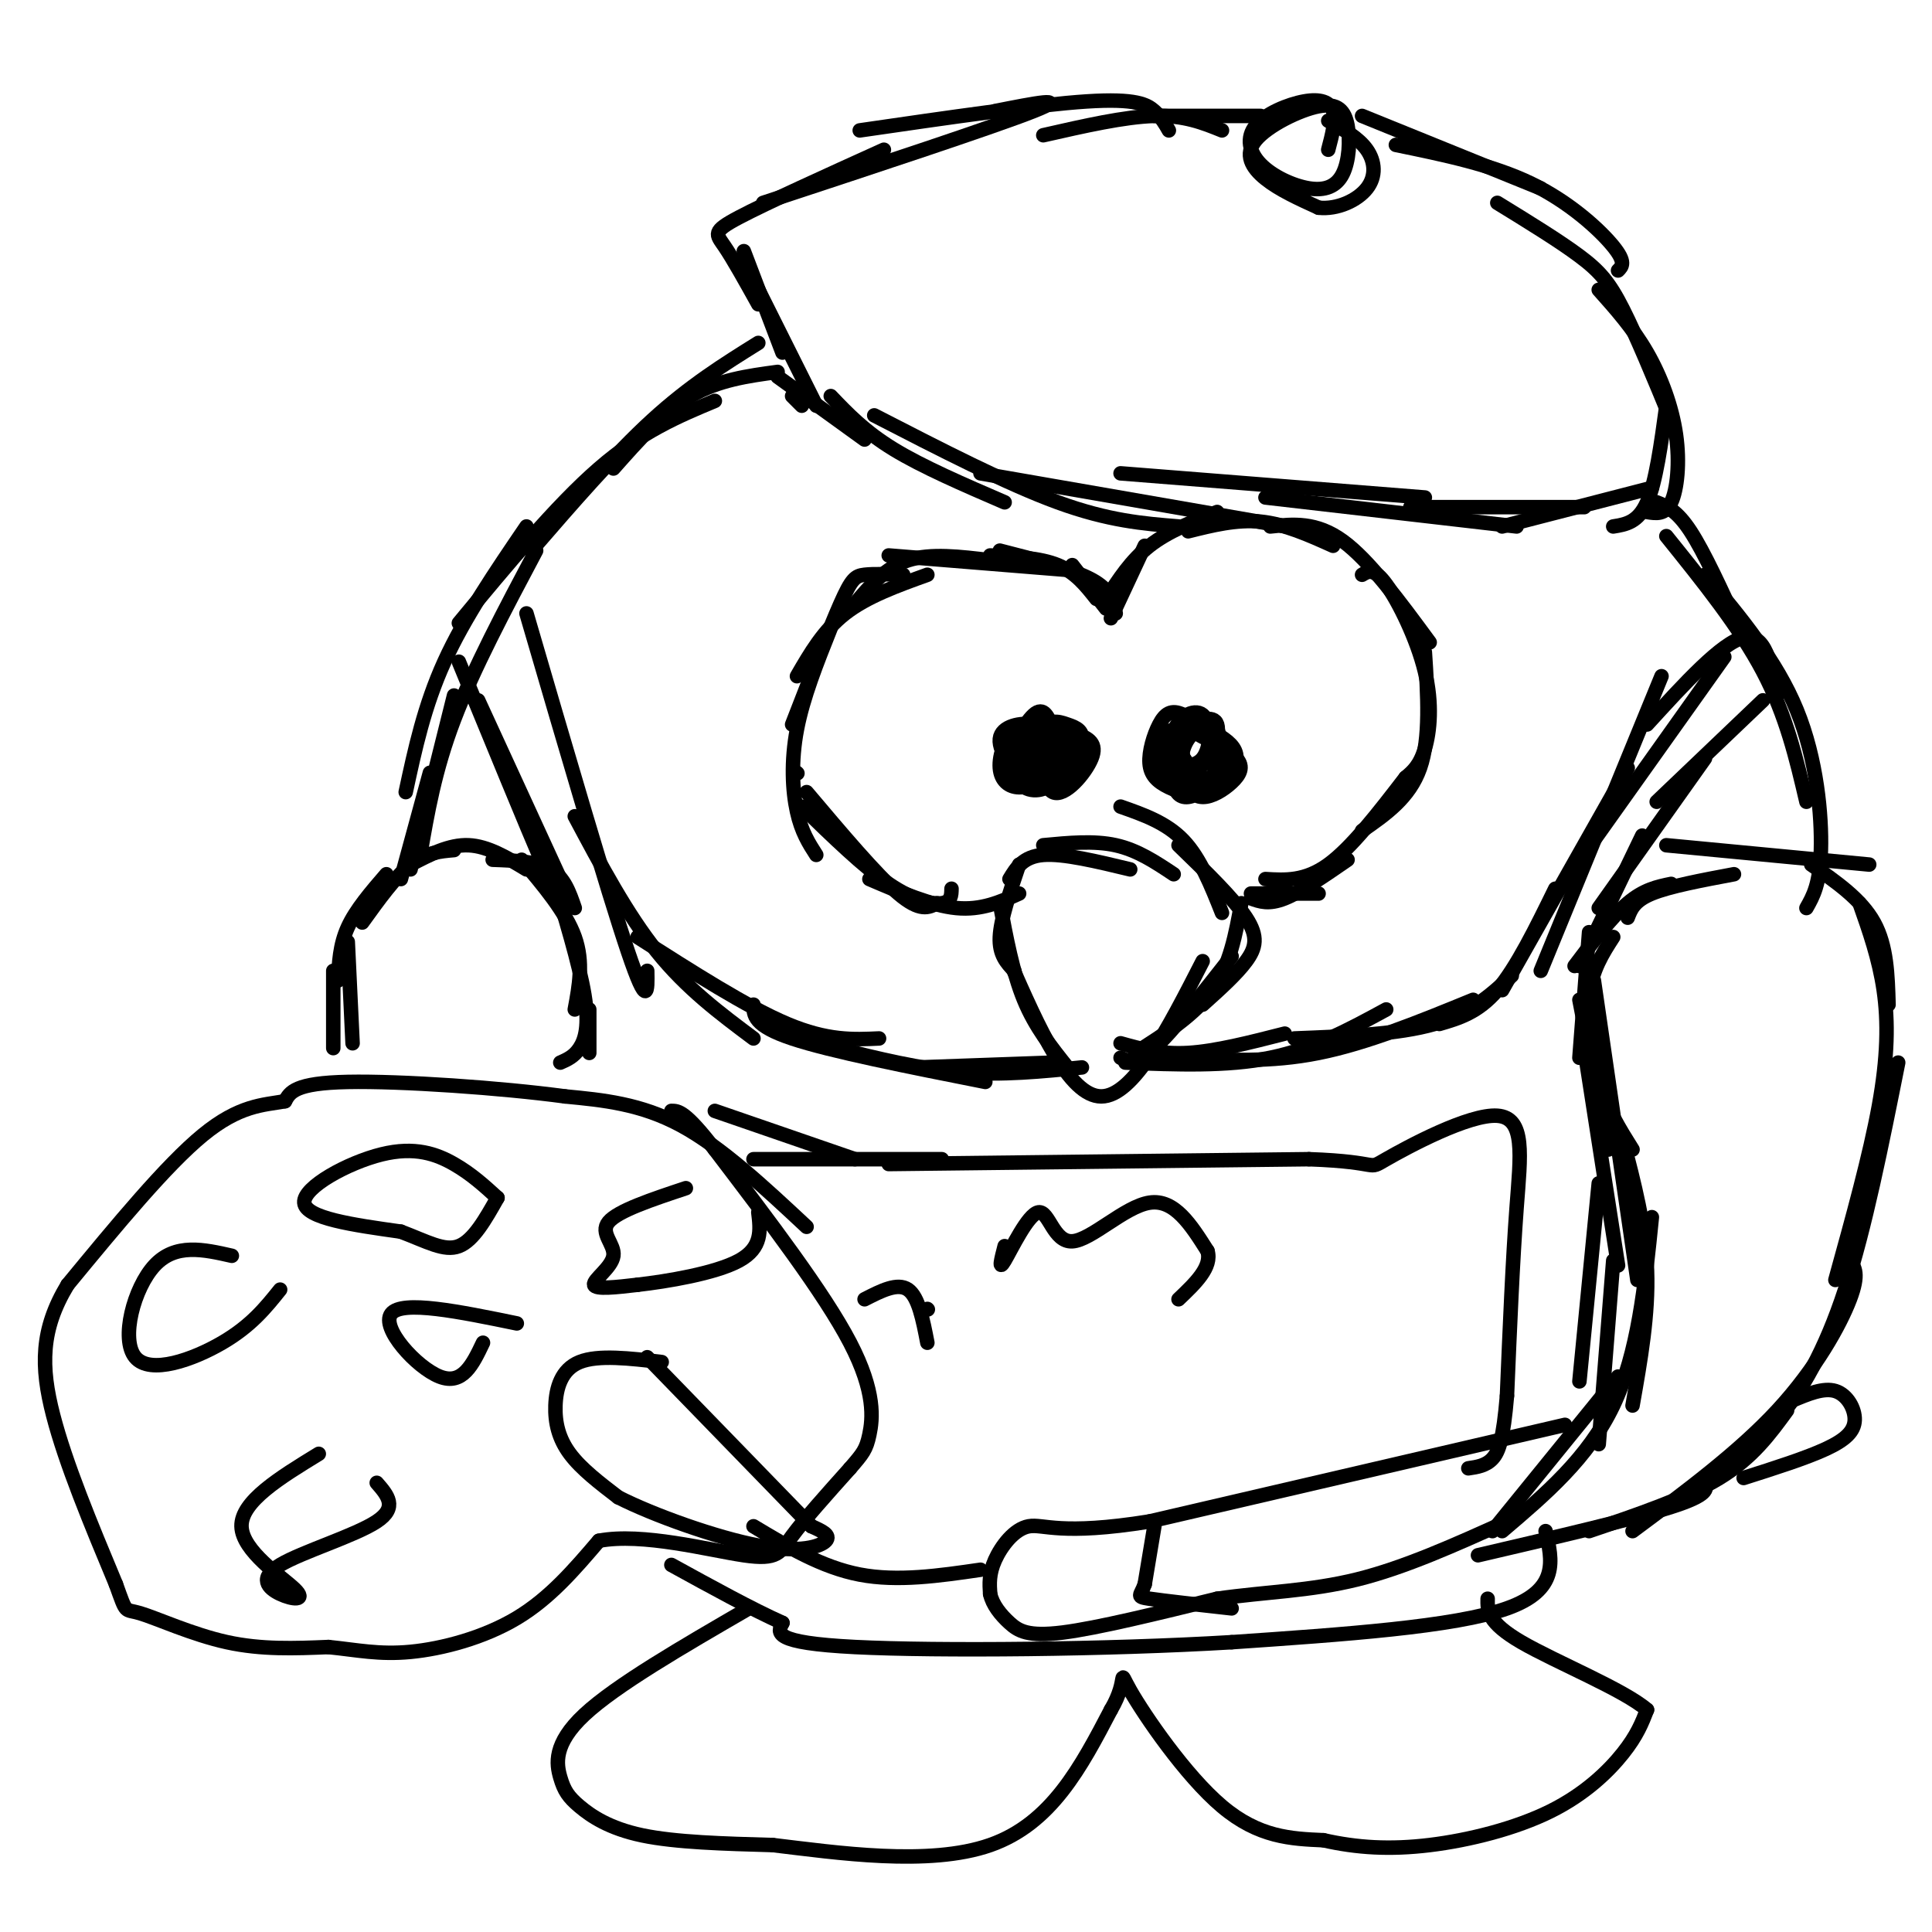 <svg viewBox='0 0 400 400' version='1.1' xmlns='http://www.w3.org/2000/svg' xmlns:xlink='http://www.w3.org/1999/xlink'><g fill='none' stroke='#000000' stroke-width='3' stroke-linecap='round' stroke-linejoin='round'><path d='M161,77c-6.167,0.833 -12.333,1.667 -18,5c-5.667,3.333 -10.833,9.167 -16,15'/><path d='M157,71c-7.083,4.417 -14.167,8.833 -22,16c-7.833,7.167 -16.417,17.083 -25,27'/><path d='M148,83c-7.583,3.167 -15.167,6.333 -24,14c-8.833,7.667 -18.917,19.833 -29,32'/><path d='M109,109c-6.417,9.417 -12.833,18.833 -17,28c-4.167,9.167 -6.083,18.083 -8,27'/><path d='M111,114c-6.500,12.250 -13.000,24.500 -17,35c-4.000,10.500 -5.500,19.250 -7,28'/><path d='M94,144c0.000,0.000 -9.000,36.000 -9,36'/><path d='M89,160c0.000,0.000 -6.000,22.000 -6,22'/><path d='M109,180c-4.000,-2.417 -8.000,-4.833 -12,-5c-4.000,-0.167 -8.000,1.917 -12,4'/><path d='M94,176c-2.917,0.250 -5.833,0.500 -9,3c-3.167,2.500 -6.583,7.250 -10,12'/><path d='M80,181c-3.167,3.667 -6.333,7.333 -8,11c-1.667,3.667 -1.833,7.333 -2,11'/><path d='M72,195c0.000,0.000 1.000,21.000 1,21'/><path d='M69,201c0.000,0.000 0.000,16.000 0,16'/><path d='M102,178c4.583,0.167 9.167,0.333 12,2c2.833,1.667 3.917,4.833 5,8'/><path d='M108,178c4.583,5.417 9.167,10.833 11,16c1.833,5.167 0.917,10.083 0,15'/><path d='M114,180c2.978,9.822 5.956,19.644 7,26c1.044,6.356 0.156,9.244 -1,11c-1.156,1.756 -2.578,2.378 -4,3'/><path d='M122,209c0.000,0.000 0.000,9.000 0,9'/><path d='M95,137c7.167,17.417 14.333,34.833 17,41c2.667,6.167 0.833,1.083 -1,-4'/><path d='M99,145c0.000,0.000 17.000,37.000 17,37'/><path d='M109,127c8.417,28.833 16.833,57.667 21,70c4.167,12.333 4.083,8.167 4,4'/><path d='M119,169c5.417,10.167 10.833,20.333 17,28c6.167,7.667 13.083,12.833 20,18'/><path d='M132,194c11.333,7.250 22.667,14.500 31,18c8.333,3.500 13.667,3.250 19,3'/><path d='M156,208c0.000,2.167 0.000,4.333 8,7c8.000,2.667 24.000,5.833 40,9'/><path d='M173,217c8.750,2.167 17.500,4.333 26,5c8.500,0.667 16.750,-0.167 25,-1'/><path d='M243,181c-3.750,-2.500 -7.500,-5.000 -12,-6c-4.500,-1.000 -9.750,-0.500 -15,0'/><path d='M234,180c-6.917,-1.667 -13.833,-3.333 -18,-3c-4.167,0.333 -5.583,2.667 -7,5'/><path d='M211,179c-1.917,5.667 -3.833,11.333 -4,15c-0.167,3.667 1.417,5.333 3,7'/><path d='M207,187c1.333,7.167 2.667,14.333 5,20c2.333,5.667 5.667,9.833 9,14'/><path d='M209,199c6.167,14.000 12.333,28.000 19,28c6.667,0.000 13.833,-14.000 21,-28'/><path d='M232,219c1.583,0.750 3.167,1.500 7,-2c3.833,-3.500 9.917,-11.250 16,-19'/><path d='M235,218c6.167,-3.917 12.333,-7.833 16,-13c3.667,-5.167 4.833,-11.583 6,-18'/><path d='M249,208c3.489,-3.133 6.978,-6.267 9,-9c2.022,-2.733 2.578,-5.067 0,-9c-2.578,-3.933 -8.289,-9.467 -14,-15'/><path d='M253,189c-2.250,-5.667 -4.500,-11.333 -8,-15c-3.500,-3.667 -8.250,-5.333 -13,-7'/><path d='M190,221c0.000,0.000 28.000,-1.000 28,-1'/><path d='M232,216c4.167,1.167 8.333,2.333 14,2c5.667,-0.333 12.833,-2.167 20,-4'/><path d='M233,220c10.500,0.417 21.000,0.833 30,-1c9.000,-1.833 16.500,-5.917 24,-10'/><path d='M245,219c9.000,0.500 18.000,1.000 28,-1c10.000,-2.000 21.000,-6.500 32,-11'/><path d='M268,215c10.750,-0.417 21.500,-0.833 29,-3c7.500,-2.167 11.750,-6.083 16,-10'/><path d='M298,212c4.000,-1.167 8.000,-2.333 12,-7c4.000,-4.667 8.000,-12.833 12,-21'/><path d='M311,205c0.000,0.000 26.000,-46.000 26,-46'/><path d='M319,201c0.000,0.000 25.000,-61.000 25,-61'/><path d='M325,181c0.000,0.000 32.000,-45.000 32,-45'/><path d='M341,150c7.750,-8.500 15.500,-17.000 20,-18c4.500,-1.000 5.750,5.500 7,12'/><path d='M365,145c0.000,0.000 -22.000,21.000 -22,21'/><path d='M353,157c0.000,0.000 -22.000,31.000 -22,31'/><path d='M340,173c0.000,0.000 -13.000,27.000 -13,27'/><path d='M329,193c0.000,0.000 -2.000,26.000 -2,26'/><path d='M327,207c0.000,0.000 6.000,31.000 6,31'/><path d='M328,217c0.000,0.000 7.000,45.000 7,45'/><path d='M331,245c0.000,0.000 -4.000,41.000 -4,41'/><path d='M334,261c0.000,0.000 -3.000,38.000 -3,38'/><path d='M326,200c3.833,-5.083 7.667,-10.167 11,-13c3.333,-2.833 6.167,-3.417 9,-4'/><path d='M337,190c0.667,-1.750 1.333,-3.500 5,-5c3.667,-1.500 10.333,-2.750 17,-4'/><path d='M345,175c0.000,0.000 42.000,4.000 42,4'/><path d='M375,179c5.167,3.583 10.333,7.167 13,12c2.667,4.833 2.833,10.917 3,17'/><path d='M385,187c2.022,5.733 4.044,11.467 5,18c0.956,6.533 0.844,13.867 -1,24c-1.844,10.133 -5.422,23.067 -9,36'/><path d='M393,220c-3.422,17.133 -6.844,34.267 -11,47c-4.156,12.733 -9.044,21.067 -14,27c-4.956,5.933 -9.978,9.467 -15,13'/><path d='M383,261c1.000,1.378 2.000,2.756 0,8c-2.000,5.244 -7.000,14.356 -15,23c-8.000,8.644 -19.000,16.822 -30,25'/><path d='M370,292c-3.583,4.917 -7.167,9.833 -14,14c-6.833,4.167 -16.917,7.583 -27,11'/><path d='M353,307c0.417,1.250 0.833,2.500 -7,5c-7.833,2.500 -23.917,6.250 -40,10'/><path d='M334,194c-2.178,3.378 -4.356,6.756 -5,12c-0.644,5.244 0.244,12.356 2,18c1.756,5.644 4.378,9.822 7,14'/><path d='M330,203c0.000,0.000 9.000,62.000 9,62'/><path d='M336,236c2.333,8.917 4.667,17.833 5,27c0.333,9.167 -1.333,18.583 -3,28'/><path d='M342,252c-1.417,14.083 -2.833,28.167 -8,39c-5.167,10.833 -14.083,18.417 -23,26'/><path d='M335,285c0.000,0.000 -26.000,32.000 -26,32'/><path d='M343,104c2.083,0.833 4.167,1.667 7,6c2.833,4.333 6.417,12.167 10,20'/><path d='M345,111c7.583,9.417 15.167,18.833 20,28c4.833,9.167 6.917,18.083 9,27'/><path d='M353,119c7.400,8.867 14.800,17.733 19,28c4.200,10.267 5.200,21.933 5,29c-0.200,7.067 -1.600,9.533 -3,12'/><path d='M169,84c0.000,0.000 -12.000,-24.000 -12,-24'/><path d='M162,73c0.000,0.000 -8.000,-21.000 -8,-21'/><path d='M157,63c-2.622,-4.711 -5.244,-9.422 -7,-12c-1.756,-2.578 -2.644,-3.022 3,-6c5.644,-2.978 17.822,-8.489 30,-14'/><path d='M158,42c24.000,-7.917 48.000,-15.833 56,-19c8.000,-3.167 0.000,-1.583 -8,0'/><path d='M178,27c18.356,-2.667 36.711,-5.333 47,-6c10.289,-0.667 12.511,0.667 14,2c1.489,1.333 2.244,2.667 3,4'/><path d='M216,28c8.417,-1.917 16.833,-3.833 23,-4c6.167,-0.167 10.083,1.417 14,3'/><path d='M239,24c0.000,0.000 22.000,0.000 22,0'/><path d='M275,31c0.809,-3.057 1.617,-6.113 1,-8c-0.617,-1.887 -2.660,-2.603 -6,-2c-3.340,0.603 -7.978,2.525 -10,5c-2.022,2.475 -1.427,5.502 1,8c2.427,2.498 6.686,4.469 10,5c3.314,0.531 5.683,-0.376 7,-3c1.317,-2.624 1.582,-6.966 1,-10c-0.582,-3.034 -2.012,-4.762 -6,-4c-3.988,0.762 -10.535,4.013 -13,7c-2.465,2.987 -0.847,5.711 2,8c2.847,2.289 6.924,4.145 11,6'/><path d='M273,43c3.869,0.429 8.042,-1.500 10,-4c1.958,-2.500 1.702,-5.571 0,-8c-1.702,-2.429 -4.851,-4.214 -8,-6'/><path d='M282,24c0.000,0.000 37.000,15.000 37,15'/><path d='M289,30c9.956,2.044 19.911,4.089 28,8c8.089,3.911 14.311,9.689 17,13c2.689,3.311 1.844,4.156 1,5'/><path d='M310,42c6.400,3.933 12.800,7.867 17,11c4.200,3.133 6.200,5.467 9,11c2.800,5.533 6.400,14.267 10,23'/><path d='M331,60c3.548,3.976 7.095,7.952 10,13c2.905,5.048 5.167,11.167 6,17c0.833,5.833 0.238,11.381 -1,14c-1.238,2.619 -3.119,2.310 -5,2'/><path d='M345,84c-1.083,7.917 -2.167,15.833 -4,20c-1.833,4.167 -4.417,4.583 -7,5'/><path d='M342,101c0.000,0.000 -31.000,8.000 -31,8'/><path d='M328,105c0.000,0.000 -36.000,0.000 -36,0'/><path d='M314,109c0.000,0.000 -52.000,-6.000 -52,-6'/><path d='M295,103c0.000,0.000 -63.000,-5.000 -63,-5'/><path d='M272,110c0.000,0.000 -69.000,-12.000 -69,-12'/><path d='M244,109c-7.250,-0.583 -14.500,-1.167 -25,-5c-10.500,-3.833 -24.250,-10.917 -38,-18'/><path d='M208,104c-8.500,-3.667 -17.000,-7.333 -23,-11c-6.000,-3.667 -9.500,-7.333 -13,-11'/><path d='M179,91c0.000,0.000 -18.000,-13.000 -18,-13'/><path d='M166,84c0.000,0.000 -2.000,-2.000 -2,-2'/><path d='M229,126c0.000,0.000 -7.000,-9.000 -7,-9'/><path d='M231,127c-0.500,-2.417 -1.000,-4.833 -5,-7c-4.000,-2.167 -11.500,-4.083 -19,-6'/><path d='M227,124c-2.167,-2.750 -4.333,-5.500 -8,-7c-3.667,-1.500 -8.833,-1.750 -14,-2'/><path d='M221,118c0.000,0.000 -37.000,-3.000 -37,-3'/><path d='M205,116c-6.167,-0.750 -12.333,-1.500 -17,0c-4.667,1.500 -7.833,5.250 -11,9'/><path d='M192,119c-6.250,2.250 -12.500,4.500 -17,8c-4.500,3.500 -7.250,8.250 -10,13'/><path d='M187,119c-3.044,-0.111 -6.089,-0.222 -8,0c-1.911,0.222 -2.689,0.778 -5,6c-2.311,5.222 -6.156,15.111 -10,25'/><path d='M172,130c-2.867,7.178 -5.733,14.356 -7,21c-1.267,6.644 -0.933,12.756 0,17c0.933,4.244 2.467,6.622 4,9'/><path d='M165,160c0.000,0.000 0.100,0.100 0.1,0.1'/><path d='M167,164c7.250,8.583 14.500,17.167 19,21c4.500,3.833 6.250,2.917 8,2'/><path d='M166,167c6.422,6.244 12.844,12.489 18,16c5.156,3.511 9.044,4.289 11,4c1.956,-0.289 1.978,-1.644 2,-3'/><path d='M180,182c6.417,2.750 12.833,5.500 18,6c5.167,0.500 9.083,-1.250 13,-3'/><path d='M230,128c0.000,0.000 7.000,-15.000 7,-15'/><path d='M229,124c2.583,-4.000 5.167,-8.000 9,-11c3.833,-3.000 8.917,-5.000 14,-7'/><path d='M246,110c5.000,-1.250 10.000,-2.500 15,-2c5.000,0.500 10.000,2.750 15,5'/><path d='M263,109c4.750,-0.500 9.500,-1.000 15,3c5.500,4.000 11.750,12.500 18,21'/><path d='M282,119c1.232,-0.750 2.464,-1.500 5,2c2.536,3.500 6.375,11.250 8,18c1.625,6.750 1.036,12.500 0,16c-1.036,3.500 -2.518,4.750 -4,6'/><path d='M295,135c0.583,8.917 1.167,17.833 -1,24c-2.167,6.167 -7.083,9.583 -12,13'/><path d='M291,161c-5.583,7.250 -11.167,14.500 -16,18c-4.833,3.500 -8.917,3.250 -13,3'/><path d='M279,178c-4.833,3.333 -9.667,6.667 -13,8c-3.333,1.333 -5.167,0.667 -7,0'/><path d='M273,185c0.000,0.000 -14.000,0.000 -14,0'/><path d='M218,151c-0.935,-2.464 -1.869,-4.927 -4,-3c-2.131,1.927 -5.457,8.245 -5,11c0.457,2.755 4.698,1.947 8,1c3.302,-0.947 5.666,-2.034 6,-4c0.334,-1.966 -1.361,-4.811 -4,-6c-2.639,-1.189 -6.223,-0.721 -8,2c-1.777,2.721 -1.748,7.694 0,10c1.748,2.306 5.214,1.945 7,0c1.786,-1.945 1.893,-5.472 2,-9'/><path d='M220,153c-1.446,-2.258 -6.060,-3.404 -9,-2c-2.940,1.404 -4.206,5.359 -4,8c0.206,2.641 1.884,3.967 4,4c2.116,0.033 4.669,-1.228 6,-3c1.331,-1.772 1.441,-4.056 1,-6c-0.441,-1.944 -1.434,-3.549 -4,-4c-2.566,-0.451 -6.705,0.253 -7,3c-0.295,2.747 3.255,7.537 6,8c2.745,0.463 4.684,-3.402 5,-6c0.316,-2.598 -0.992,-3.930 -3,-4c-2.008,-0.070 -4.717,1.123 -5,3c-0.283,1.877 1.858,4.439 4,7'/><path d='M214,161c2.229,0.314 5.802,-2.400 5,-5c-0.802,-2.600 -5.978,-5.086 -7,-3c-1.022,2.086 2.110,8.743 5,10c2.890,1.257 5.539,-2.885 6,-6c0.461,-3.115 -1.267,-5.202 -3,-6c-1.733,-0.798 -3.470,-0.308 -5,1c-1.530,1.308 -2.853,3.433 -1,5c1.853,1.567 6.884,2.576 9,2c2.116,-0.576 1.319,-2.736 0,-4c-1.319,-1.264 -3.159,-1.632 -5,-2'/><path d='M218,153c-1.320,0.963 -2.120,4.371 -2,7c0.120,2.629 1.159,4.479 3,3c1.841,-1.479 4.482,-6.286 5,-9c0.518,-2.714 -1.089,-3.336 -3,-4c-1.911,-0.664 -4.126,-1.372 -5,2c-0.874,3.372 -0.407,10.822 2,12c2.407,1.178 6.756,-3.916 8,-7c1.244,-3.084 -0.615,-4.156 -3,-5c-2.385,-0.844 -5.296,-1.458 -7,-1c-1.704,0.458 -2.201,1.988 -1,3c1.201,1.012 4.101,1.506 7,2'/><path d='M248,151c-2.339,-0.067 -4.677,-0.134 -6,1c-1.323,1.134 -1.630,3.470 0,5c1.630,1.530 5.196,2.253 7,0c1.804,-2.253 1.845,-7.483 0,-9c-1.845,-1.517 -5.577,0.679 -6,4c-0.423,3.321 2.464,7.766 5,7c2.536,-0.766 4.721,-6.745 4,-9c-0.721,-2.255 -4.349,-0.787 -6,1c-1.651,1.787 -1.326,3.894 -1,6'/><path d='M245,157c0.096,1.958 0.836,3.853 2,5c1.164,1.147 2.753,1.546 4,-1c1.247,-2.546 2.154,-8.038 1,-10c-1.154,-1.962 -4.368,-0.393 -6,2c-1.632,2.393 -1.680,5.609 -1,8c0.680,2.391 2.090,3.957 4,4c1.910,0.043 4.321,-1.438 6,-3c1.679,-1.562 2.628,-3.207 1,-5c-1.628,-1.793 -5.831,-3.735 -8,-5c-2.169,-1.265 -2.303,-1.855 -3,0c-0.697,1.855 -1.957,6.153 -2,9c-0.043,2.847 1.131,4.242 3,4c1.869,-0.242 4.435,-2.121 7,-4'/><path d='M253,161c1.007,-2.302 0.024,-6.058 -2,-8c-2.024,-1.942 -5.089,-2.069 -7,-2c-1.911,0.069 -2.667,0.336 -3,3c-0.333,2.664 -0.241,7.727 2,9c2.241,1.273 6.633,-1.245 9,-3c2.367,-1.755 2.708,-2.749 1,-5c-1.708,-2.251 -5.467,-5.760 -8,-7c-2.533,-1.240 -3.842,-0.211 -5,2c-1.158,2.211 -2.167,5.603 -2,8c0.167,2.397 1.509,3.797 4,5c2.491,1.203 6.132,2.208 9,1c2.868,-1.208 4.962,-4.631 5,-7c0.038,-2.369 -1.981,-3.685 -4,-5'/><path d='M252,152c-2.077,-1.140 -5.268,-1.491 -7,-1c-1.732,0.491 -2.005,1.825 -1,4c1.005,2.175 3.287,5.193 5,6c1.713,0.807 2.856,-0.596 4,-2'/><path d='M195,240c0.000,0.000 -39.000,0.000 -39,0'/><path d='M177,240c0.000,0.000 -29.000,-10.000 -29,-10'/><path d='M167,254c-8.833,-8.250 -17.667,-16.500 -26,-21c-8.333,-4.500 -16.167,-5.250 -24,-6'/><path d='M117,227c-13.156,-1.778 -34.044,-3.222 -45,-3c-10.956,0.222 -11.978,2.111 -13,4'/><path d='M59,228c-4.556,0.800 -9.444,0.800 -17,7c-7.556,6.200 -17.778,18.600 -28,31'/><path d='M14,266c-5.600,9.267 -5.600,16.933 -3,27c2.600,10.067 7.800,22.533 13,35'/><path d='M24,328c2.321,6.429 1.625,5.000 5,6c3.375,1.000 10.821,4.429 18,6c7.179,1.571 14.089,1.286 21,1'/><path d='M68,341c5.988,0.607 10.458,1.625 17,1c6.542,-0.625 15.155,-2.893 22,-7c6.845,-4.107 11.923,-10.054 17,-16'/><path d='M124,319c8.964,-1.726 22.875,1.958 30,3c7.125,1.042 7.464,-0.560 10,-4c2.536,-3.440 7.268,-8.720 12,-14'/><path d='M176,304c2.667,-3.095 3.333,-3.833 4,-7c0.667,-3.167 1.333,-8.762 -4,-19c-5.333,-10.238 -16.667,-25.119 -28,-40'/><path d='M148,238c-6.167,-8.000 -7.583,-8.000 -9,-8'/><path d='M137,282c-6.589,-0.774 -13.179,-1.548 -17,0c-3.821,1.548 -4.875,5.417 -5,9c-0.125,3.583 0.679,6.881 3,10c2.321,3.119 6.161,6.060 10,9'/><path d='M128,310c7.238,3.679 20.333,8.375 29,10c8.667,1.625 12.905,0.179 14,-1c1.095,-1.179 -0.952,-2.089 -3,-3'/><path d='M168,316c-6.167,-6.333 -20.083,-20.667 -34,-35'/><path d='M142,246c-7.048,2.345 -14.095,4.690 -16,7c-1.905,2.310 1.333,4.583 1,7c-0.333,2.417 -4.238,4.976 -4,6c0.238,1.024 4.619,0.512 9,0'/><path d='M132,266c5.889,-0.667 16.111,-2.333 21,-5c4.889,-2.667 4.444,-6.333 4,-10'/><path d='M103,248c-2.702,-2.470 -5.405,-4.940 -9,-7c-3.595,-2.060 -8.083,-3.708 -15,-2c-6.917,1.708 -16.262,6.774 -16,10c0.262,3.226 10.131,4.613 20,6'/><path d='M83,255c5.422,2.044 8.978,4.156 12,3c3.022,-1.156 5.511,-5.578 8,-10'/><path d='M48,260c-5.845,-1.327 -11.690,-2.655 -16,2c-4.310,4.655 -7.083,15.292 -4,19c3.083,3.708 12.024,0.488 18,-3c5.976,-3.488 8.988,-7.244 12,-11'/><path d='M66,301c-8.056,4.931 -16.113,9.862 -16,15c0.113,5.138 8.395,10.485 11,13c2.605,2.515 -0.467,2.200 -3,1c-2.533,-1.200 -4.528,-3.285 0,-6c4.528,-2.715 15.579,-6.062 20,-9c4.421,-2.938 2.210,-5.469 0,-8'/><path d='M107,274c-11.889,-2.444 -23.778,-4.889 -26,-2c-2.222,2.889 5.222,11.111 10,13c4.778,1.889 6.889,-2.556 9,-7'/><path d='M324,295c0.000,0.000 -86.000,20.000 -86,20'/><path d='M238,315c-18.560,2.988 -21.958,0.458 -25,1c-3.042,0.542 -5.726,4.155 -7,7c-1.274,2.845 -1.137,4.923 -1,7'/><path d='M205,330c0.476,2.238 2.167,4.333 4,6c1.833,1.667 3.810,2.905 11,2c7.190,-0.905 19.595,-3.952 32,-7'/><path d='M252,331c10.044,-1.444 19.156,-1.556 29,-4c9.844,-2.444 20.422,-7.222 31,-12'/><path d='M239,316c0.000,0.000 -2.000,12.000 -2,12'/><path d='M237,328c-0.844,2.444 -1.956,2.556 1,3c2.956,0.444 9.978,1.222 17,2'/><path d='M371,290c3.274,-1.381 6.548,-2.762 9,-2c2.452,0.762 4.083,3.667 4,6c-0.083,2.333 -1.881,4.095 -6,6c-4.119,1.905 -10.560,3.952 -17,6'/><path d='M155,333c-13.743,7.963 -27.486,15.927 -34,22c-6.514,6.073 -5.797,10.257 -5,13c0.797,2.743 1.676,4.046 4,6c2.324,1.954 6.093,4.558 13,6c6.907,1.442 16.954,1.721 27,2'/><path d='M160,382c13.089,1.556 32.311,4.444 45,0c12.689,-4.444 18.844,-16.222 25,-28'/><path d='M230,354c3.893,-6.583 1.125,-9.042 4,-4c2.875,5.042 11.393,17.583 19,24c7.607,6.417 14.304,6.708 21,7'/><path d='M274,381c6.939,1.571 13.788,1.998 22,1c8.212,-0.998 17.788,-3.423 25,-7c7.212,-3.577 12.061,-8.308 15,-12c2.939,-3.692 3.970,-6.346 5,-9'/><path d='M341,354c-4.689,-4.111 -18.911,-9.889 -26,-14c-7.089,-4.111 -7.044,-6.556 -7,-9'/><path d='M320,317c1.417,6.083 2.833,12.167 -8,16c-10.833,3.833 -33.917,5.417 -57,7'/><path d='M255,340c-25.533,1.533 -60.867,1.867 -78,1c-17.133,-0.867 -16.067,-2.933 -15,-5'/><path d='M162,336c-6.333,-2.833 -14.667,-7.417 -23,-12'/><path d='M184,241c0.000,0.000 87.000,-1.000 87,-1'/><path d='M271,240c15.759,0.569 11.657,2.493 16,0c4.343,-2.493 17.131,-9.402 23,-9c5.869,0.402 4.820,8.115 4,19c-0.820,10.885 -1.410,24.943 -2,39'/><path d='M312,289c-0.756,8.867 -1.644,11.533 -3,13c-1.356,1.467 -3.178,1.733 -5,2'/><path d='M203,325c-8.583,1.250 -17.167,2.500 -25,1c-7.833,-1.500 -14.917,-5.750 -22,-10'/><path d='M192,271c0.000,0.000 0.100,0.100 0.1,0.1'/><path d='M179,269c3.417,-1.750 6.833,-3.500 9,-2c2.167,1.500 3.083,6.250 4,11'/><path d='M208,258c-0.689,2.662 -1.378,5.324 0,3c1.378,-2.324 4.823,-9.633 7,-10c2.177,-0.367 3.086,6.209 7,6c3.914,-0.209 10.833,-7.203 16,-8c5.167,-0.797 8.584,4.601 12,10'/><path d='M250,259c1.000,3.333 -2.500,6.667 -6,10'/></g>
</svg>